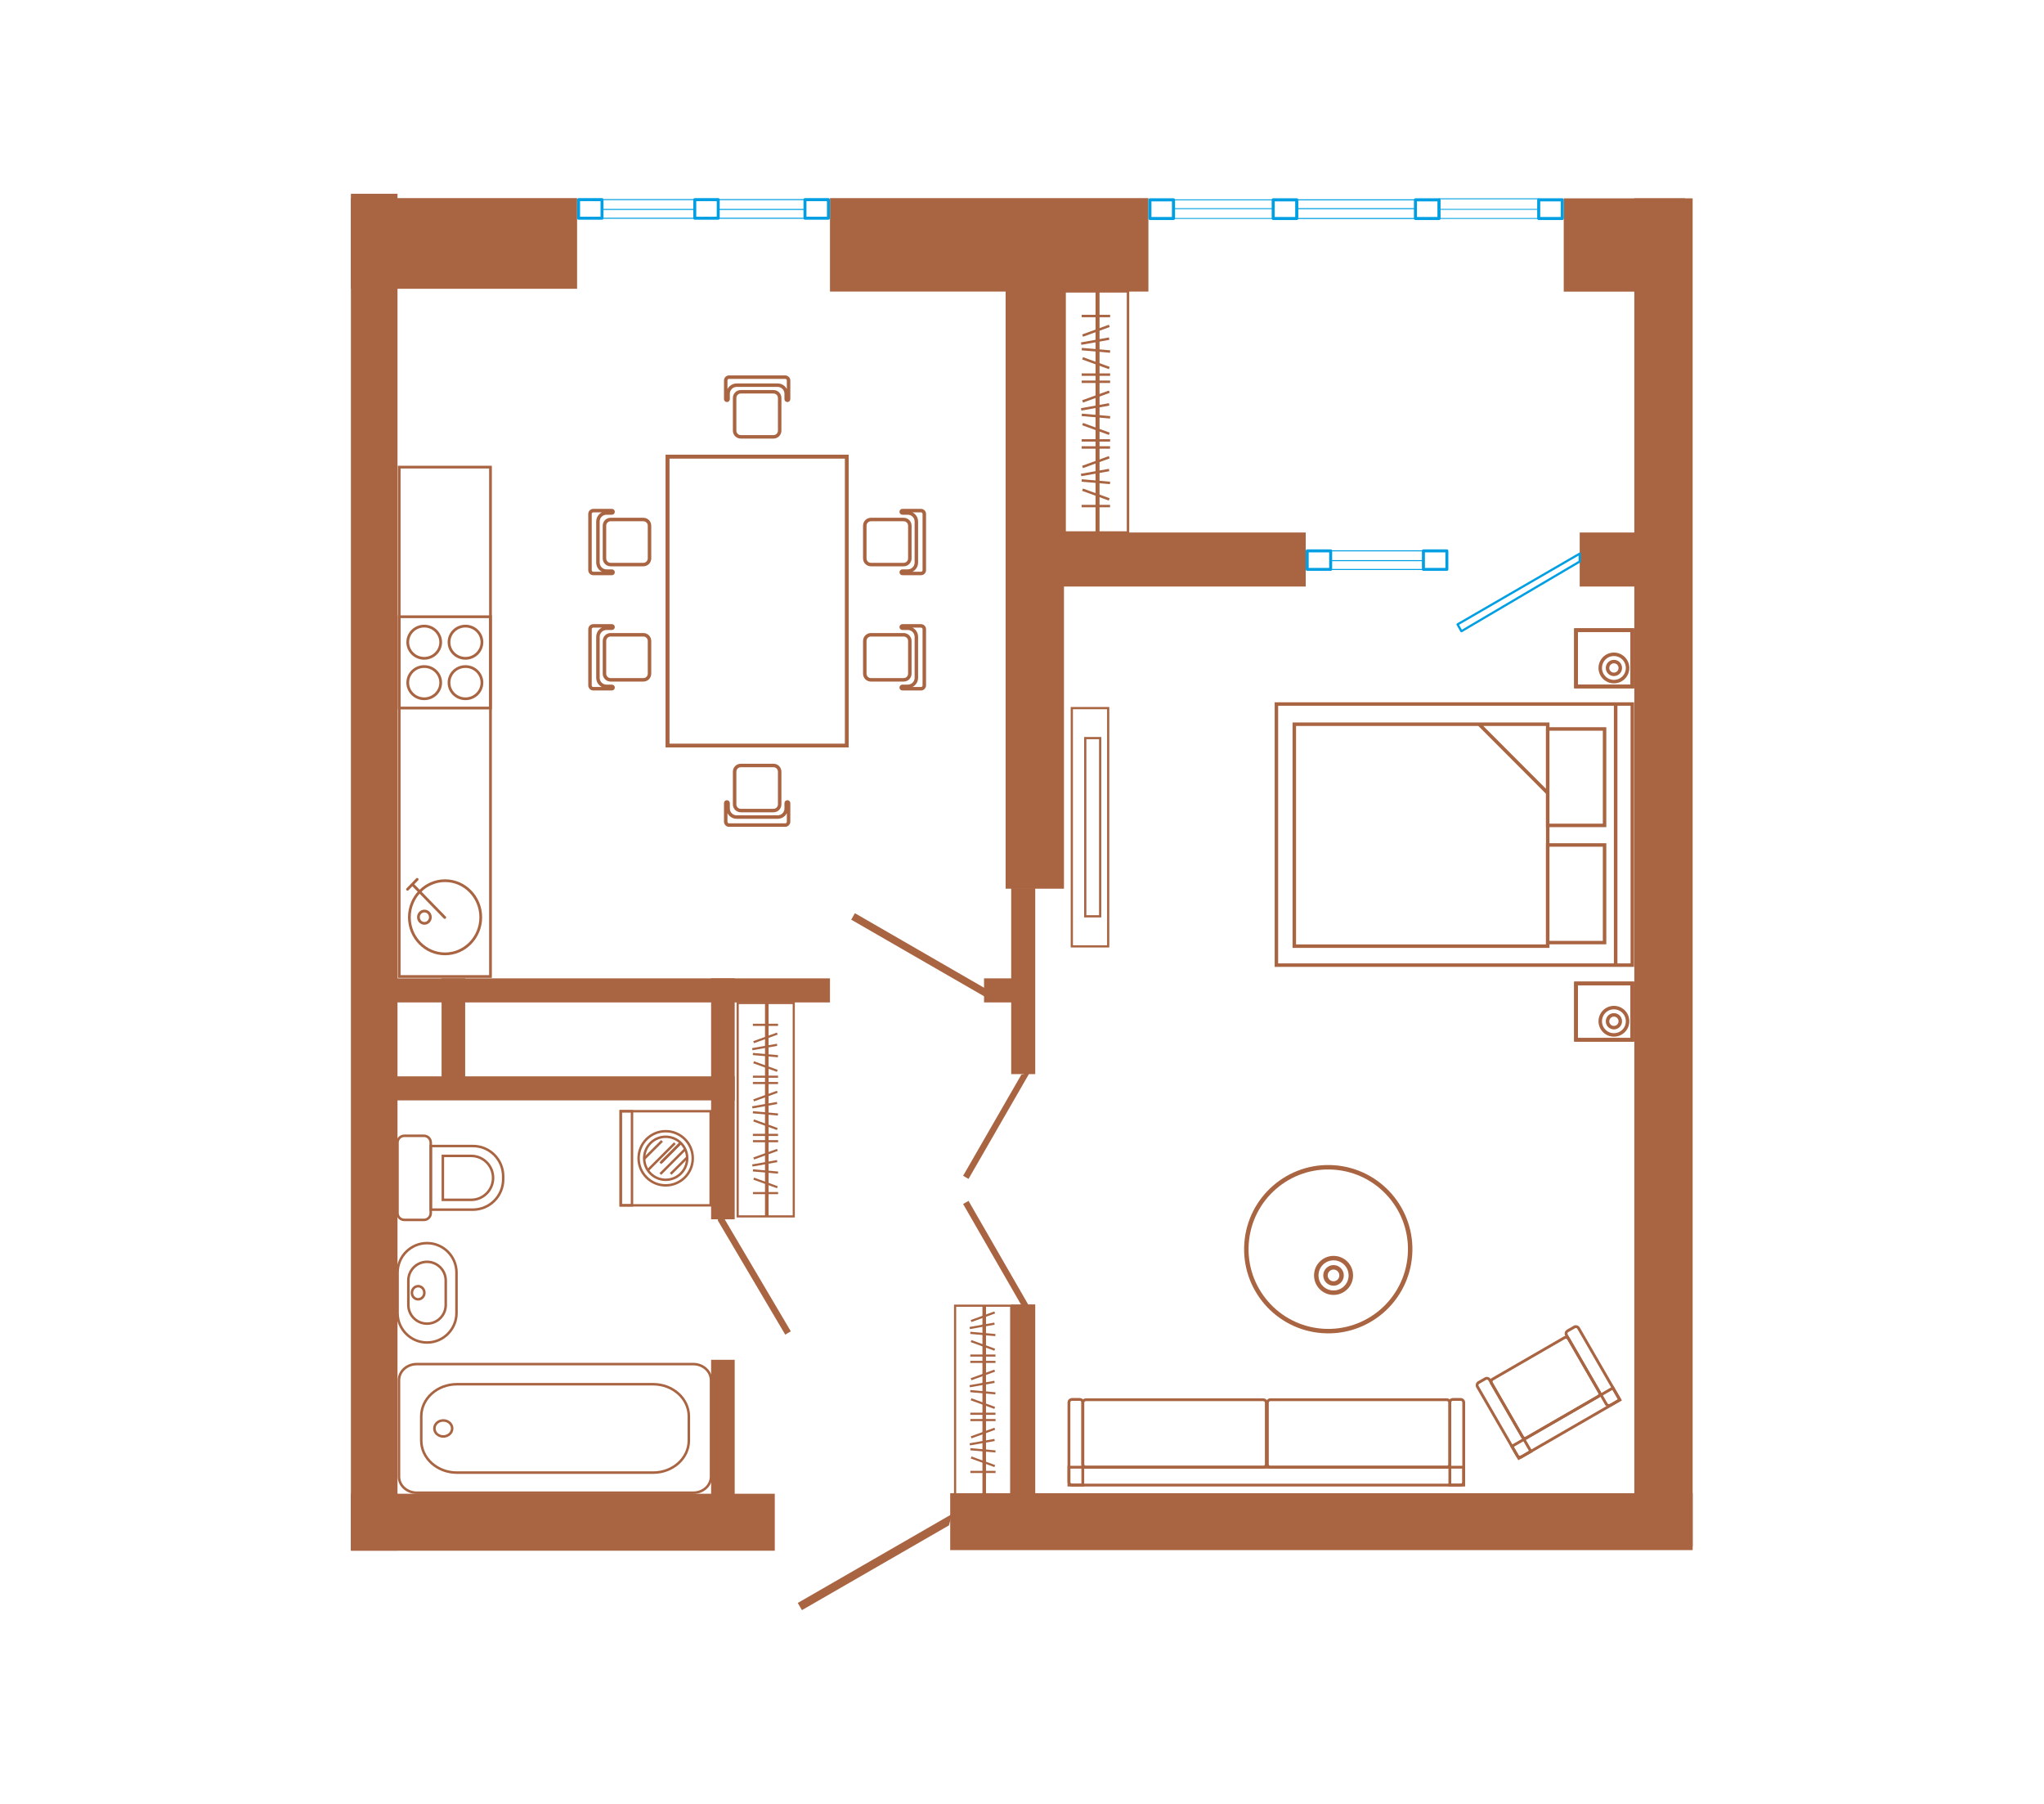 <?xml version="1.0" encoding="UTF-8"?> <svg xmlns="http://www.w3.org/2000/svg" width="1530" height="1350" viewBox="0 0 1530 1350" fill="none"> <rect width="1530" height="1350" fill="white"></rect> <g clip-path="url(#clip0_878_1453)"> <path d="M796.407 665.085L796.407 155.776L752.747 155.776L752.747 665.085L796.407 665.085Z" fill="#A96442"></path> <path d="M1267 1157.45L1267 148.444L1223.34 148.444L1223.34 1157.45L1267 1157.45Z" fill="#A96442"></path> <path d="M859.619 218.211L859.619 148.277L621.268 148.277L621.268 218.211L859.619 218.211Z" fill="#A96442"></path> <path d="M1261.28 218.266L1261.28 148.444L1170.51 148.444L1170.51 218.266L1261.28 218.266Z" fill="#A96442"></path> <path d="M297.541 1160.45L297.542 145L262.658 145L262.658 1160.45L297.541 1160.45Z" fill="#A96442"></path> <path d="M431.964 216.1L431.964 148.277L262.658 148.277L262.658 216.1L431.964 216.1Z" fill="#A96442"></path> <path d="M579.941 1160.51L579.941 1117.9L262.658 1117.9L262.658 1160.51L579.941 1160.51Z" fill="#A96442"></path> <path d="M621.269 750.183L621.269 732.186L291.709 732.186L291.709 750.183L621.269 750.183Z" fill="#A96442"></path> <path d="M977.378 438.954L977.378 398.516L774.577 398.516L774.577 438.954L977.378 438.954Z" fill="#A96442"></path> <path d="M1251.84 438.954L1251.84 398.516L1182.46 398.516L1182.46 438.954L1251.84 438.954Z" fill="#A96442"></path> <path d="M549.946 823.504L549.946 805.507L291.709 805.507L291.709 823.504L549.946 823.504Z" fill="#A96442"></path> <path d="M774.911 803.841L774.911 664.696L756.913 664.696L756.913 803.841L774.911 803.841Z" fill="#A96442"></path> <path d="M774.911 1129.07L774.911 976.203L756.913 976.203L756.913 1129.07L774.911 1129.07Z" fill="#A96442"></path> <path d="M771.245 750.183L771.245 732.186L736.583 732.186L736.583 750.183L771.245 750.183Z" fill="#A96442"></path> <path d="M549.946 912.491L549.946 732.186L532.282 732.186L532.282 912.491L549.946 912.491Z" fill="#A96442"></path> <path d="M348.2 816.117L348.2 732.13L330.536 732.13L330.536 816.117L348.2 816.117Z" fill="#A96442"></path> <path d="M549.946 1135.79L549.946 1017.64L532.282 1017.64L532.282 1135.79L549.946 1135.79Z" fill="#A96442"></path> <path d="M1267 1160.06L1267 1117.46L711.254 1117.46L711.254 1160.06L1267 1160.06Z" fill="#A96442"></path> <path d="M1150.63 163.497L1150.63 149.555C1150.63 148.944 1151.13 148.388 1151.8 148.388L1169.4 148.388C1170.02 148.388 1170.57 148.888 1170.57 149.555L1170.57 163.497C1170.57 164.108 1170.07 164.663 1169.4 164.663L1151.8 164.663C1151.18 164.663 1150.63 164.163 1150.63 163.497ZM1152.91 150.721L1152.91 162.386L1168.24 162.386L1168.24 150.721L1152.91 150.721Z" fill="#009FE3"></path> <path d="M878.06 156.165C878.06 156.165 878.227 155.832 878.394 155.832L953.049 155.832C953.049 155.832 953.382 155.998 953.382 156.165C953.382 156.331 953.215 156.498 953.049 156.498L878.394 156.498C878.394 156.498 878.06 156.331 878.06 156.165ZM878.06 163.497C878.06 163.497 878.227 163.164 878.394 163.164L953.049 163.164C953.049 163.164 953.382 163.33 953.382 163.497C953.382 163.664 953.215 163.83 953.049 163.83L878.394 163.83C878.394 163.83 878.06 163.664 878.06 163.497ZM878.06 149.555C878.06 149.555 878.227 149.221 878.394 149.221L953.049 149.221C953.049 149.221 953.382 149.388 953.382 149.555C953.382 149.721 953.215 149.888 953.049 149.888L878.394 149.888C878.394 149.888 878.06 149.721 878.06 149.555Z" fill="#009FE3"></path> <path d="M859.619 163.497L859.619 149.555C859.619 148.944 860.119 148.388 860.786 148.388L878.394 148.388C879.005 148.388 879.561 148.888 879.561 149.555L879.561 163.497C879.561 164.108 879.061 164.663 878.394 164.663L860.786 164.663C860.175 164.663 859.619 164.163 859.619 163.497ZM861.897 150.721L861.897 162.386L877.228 162.386L877.228 150.721L861.897 150.721Z" fill="#009FE3"></path> <path d="M951.883 163.497L951.883 149.555C951.883 148.944 952.383 148.388 953.049 148.388L970.658 148.388C971.269 148.388 971.824 148.888 971.824 149.555L971.824 163.497C971.824 164.108 971.324 164.663 970.658 164.663L953.049 164.663C952.438 164.663 951.883 164.163 951.883 163.497ZM954.16 150.721L954.16 162.386L969.491 162.386L969.491 150.721L954.16 150.721Z" fill="#009FE3"></path> <path d="M1058.37 163.497L1058.37 149.555C1058.37 148.944 1058.87 148.388 1059.53 148.388L1077.14 148.388C1077.75 148.388 1078.31 148.888 1078.31 149.555L1078.31 163.497C1078.31 164.108 1077.81 164.663 1077.14 164.663L1059.53 164.663C1058.92 164.663 1058.37 164.163 1058.37 163.497ZM1060.64 150.721L1060.64 162.386L1075.97 162.386L1075.97 150.721L1060.64 150.721Z" fill="#009FE3"></path> <path d="M1076.75 156.665C1076.75 156.665 1076.92 156.331 1077.09 156.331L1151.74 156.331C1151.74 156.331 1152.07 156.498 1152.07 156.665C1152.07 156.831 1151.91 156.998 1151.74 156.998L1077.09 156.998C1077.09 156.998 1076.75 156.831 1076.75 156.665ZM1076.75 163.497C1076.75 163.497 1076.92 163.164 1077.09 163.164L1151.74 163.164C1151.74 163.164 1152.07 163.33 1152.07 163.497C1152.07 163.664 1151.91 163.83 1151.74 163.83L1077.09 163.83C1077.09 163.83 1076.75 163.664 1076.75 163.497ZM1076.75 148.777C1076.75 148.777 1076.92 148.444 1077.09 148.444L1151.74 148.444C1151.74 148.444 1152.07 148.61 1152.07 148.777C1152.07 148.944 1151.91 149.11 1151.74 149.11L1077.09 149.11C1077.09 149.11 1076.75 148.944 1076.75 148.777Z" fill="#009FE3"></path> <path d="M970.269 163.497C970.269 163.497 970.435 163.108 970.658 163.108L1059.48 163.108C1059.48 163.108 1059.87 163.275 1059.87 163.497C1059.87 163.719 1059.7 163.886 1059.48 163.886L970.658 163.886C970.658 163.886 970.269 163.719 970.269 163.497ZM970.269 156.165C970.269 156.165 970.435 155.776 970.658 155.776L1059.48 155.776C1059.48 155.776 1059.87 155.942 1059.87 156.165C1059.87 156.387 1059.7 156.553 1059.48 156.553L970.658 156.553C970.658 156.553 970.269 156.387 970.269 156.165ZM970.269 149.555C970.269 149.555 970.435 149.166 970.658 149.166L1059.48 149.166C1059.48 149.166 1059.87 149.332 1059.87 149.555C1059.87 149.777 1059.7 149.943 1059.48 149.943L970.658 149.943C970.658 149.943 970.269 149.777 970.269 149.555Z" fill="#009FE3"></path> <path d="M433.076 148.277L450.628 148.277C451.239 148.277 451.739 148.777 451.739 149.388L451.739 163.331C451.739 163.942 451.239 164.441 450.628 164.441L433.076 164.441C432.465 164.441 431.965 163.942 431.965 163.331L431.965 149.388C431.965 148.777 432.465 148.277 433.076 148.277ZM449.517 150.555L434.187 150.555L434.187 162.164L449.517 162.164L449.517 150.555Z" fill="#009FE3"></path> <path d="M537.67 149L602.549 149C602.549 149 602.937 149.166 602.937 149.388C602.937 149.611 602.771 149.777 602.549 149.777L537.67 149.777C537.67 149.777 537.281 149.611 537.281 149.388C537.281 149.166 537.448 149 537.67 149ZM537.67 156.332L602.549 156.332C602.549 156.332 602.937 156.498 602.937 156.721C602.937 156.943 602.771 157.109 602.549 157.109L537.67 157.109C537.67 157.109 537.281 156.943 537.281 156.721C537.281 156.498 537.448 156.332 537.67 156.332ZM537.67 162.942L602.549 162.942C602.549 162.942 602.937 163.108 602.937 163.331C602.937 163.553 602.771 163.719 602.549 163.719L537.67 163.719C537.67 163.719 537.281 163.553 537.281 163.331C537.281 163.108 537.448 162.942 537.67 162.942Z" fill="#009FE3"></path> <path d="M602.549 148.277L620.101 148.277C620.712 148.277 621.212 148.777 621.212 149.388L621.212 163.331C621.212 163.942 620.712 164.441 620.101 164.441L602.549 164.441C601.938 164.441 601.438 163.942 601.438 163.331L601.438 149.388C601.438 148.777 601.938 148.277 602.549 148.277ZM618.991 150.555L603.66 150.555L603.66 162.164L618.991 162.164L618.991 150.555Z" fill="#009FE3"></path> <path d="M520.062 148.277L537.615 148.277C538.226 148.277 538.726 148.777 538.726 149.388L538.726 163.331C538.726 163.942 538.226 164.441 537.615 164.441L520.062 164.441C519.451 164.441 518.951 163.942 518.951 163.331L518.951 149.388C518.951 148.777 519.451 148.277 520.062 148.277ZM536.504 150.555L521.173 150.555L521.173 162.164L536.504 162.164L536.504 150.555Z" fill="#009FE3"></path> <path d="M450.684 149L520.062 149C520.062 149 520.451 149.166 520.451 149.388C520.451 149.611 520.284 149.777 520.062 149.777L450.684 149.777C450.684 149.777 450.296 149.611 450.296 149.388C450.296 149.166 450.462 149 450.684 149ZM450.684 156.332L520.062 156.332C520.062 156.332 520.451 156.498 520.451 156.721C520.451 156.943 520.284 157.109 520.062 157.109L450.684 157.109C450.684 157.109 450.296 156.943 450.296 156.721C450.296 156.498 450.462 156.332 450.684 156.332ZM450.684 162.942L520.062 162.942C520.062 162.942 520.451 163.108 520.451 163.331C520.451 163.553 520.284 163.719 520.062 163.719L450.684 163.719C450.684 163.719 450.296 163.553 450.296 163.331C450.296 163.108 450.462 162.942 450.684 162.942Z" fill="#009FE3"></path> <path d="M978.49 411.125L996.043 411.125C996.654 411.125 997.154 411.625 997.154 412.236L997.154 426.123C997.154 426.734 996.654 427.234 996.043 427.234L978.49 427.234C977.879 427.234 977.379 426.734 977.379 426.123L977.379 412.236C977.379 411.625 977.879 411.125 978.49 411.125ZM994.932 413.402L979.601 413.402L979.601 425.012L994.932 425.012L994.932 413.402Z" fill="#009FE3"></path> <path d="M1065.48 411.125L1083.03 411.125C1083.64 411.125 1084.14 411.625 1084.14 412.236L1084.14 426.123C1084.14 426.734 1083.64 427.234 1083.03 427.234L1065.48 427.234C1064.86 427.234 1064.36 426.734 1064.36 426.123L1064.36 412.236C1064.36 411.625 1064.86 411.125 1065.48 411.125ZM1081.92 413.402L1066.59 413.402L1066.59 425.012L1081.92 425.012L1081.92 413.402Z" fill="#009FE3"></path> <path d="M996.043 411.847L1065.42 411.847C1065.42 411.847 1065.81 412.014 1065.81 412.236C1065.81 412.458 1065.64 412.625 1065.42 412.625L996.043 412.625C996.043 412.625 995.654 412.458 995.654 412.236C995.654 412.014 995.821 411.847 996.043 411.847ZM996.043 419.179L1065.42 419.179C1065.42 419.179 1065.81 419.346 1065.81 419.568C1065.81 419.79 1065.64 419.957 1065.42 419.957L996.043 419.957C996.043 419.957 995.654 419.79 995.654 419.568C995.654 419.346 995.821 419.179 996.043 419.179ZM996.043 425.789L1065.42 425.789C1065.42 425.789 1065.81 425.956 1065.81 426.178C1065.81 426.4 1065.64 426.567 1065.42 426.567L996.043 426.567C996.043 426.567 995.654 426.4 995.654 426.178C995.654 425.956 995.821 425.789 996.043 425.789Z" fill="#009FE3"></path> <path fill-rule="evenodd" clip-rule="evenodd" d="M639.932 683.415L737.916 739.962L739.972 747.516L637.155 688.248L639.932 683.415Z" fill="#A96442"></path> <path fill-rule="evenodd" clip-rule="evenodd" d="M587.773 998.81L537.281 913.323L539.003 906.658L591.939 996.31L587.773 998.81Z" fill="#A96442"></path> <path fill-rule="evenodd" clip-rule="evenodd" d="M600.271 1205L710.309 1141.57L712.587 1133.07L597.161 1199.61L600.271 1205Z" fill="#A96442"></path> <path fill-rule="evenodd" clip-rule="evenodd" d="M720.919 901.048L764.523 976.758L770.911 978.48L724.974 898.715L720.919 901.048Z" fill="#A96442"></path> <path fill-rule="evenodd" clip-rule="evenodd" d="M720.919 879.94L764.523 804.23L770.911 802.508L724.974 882.273L720.919 879.94Z" fill="#A96442"></path> <path d="M367.141 730.797L367.141 349.579L298.819 349.579L298.818 730.797L367.141 730.797Z" stroke="#A96442" stroke-width="2.055" stroke-miterlimit="10"></path> <path fill-rule="evenodd" clip-rule="evenodd" d="M317.538 498.833C324.37 498.833 329.869 504.222 329.869 510.887C329.869 517.553 324.37 522.941 317.538 522.941C310.706 522.941 305.206 517.553 305.206 510.887C305.206 504.222 310.706 498.833 317.538 498.833Z" stroke="#A96442" stroke-width="2.055" stroke-miterlimit="22.93"></path> <path fill-rule="evenodd" clip-rule="evenodd" d="M348.422 498.833C355.254 498.833 360.753 504.222 360.753 510.887C360.753 517.553 355.254 522.941 348.422 522.941C341.59 522.941 336.091 517.553 336.091 510.887C336.091 504.222 341.59 498.833 348.422 498.833Z" stroke="#A96442" stroke-width="2.055" stroke-miterlimit="22.93"></path> <path fill-rule="evenodd" clip-rule="evenodd" d="M317.538 468.561C324.37 468.561 329.869 474.004 329.869 480.614C329.869 487.224 324.37 492.668 317.538 492.668C310.706 492.668 305.206 487.28 305.206 480.614C305.206 473.949 310.706 468.561 317.538 468.561Z" stroke="#A96442" stroke-width="2.055" stroke-miterlimit="22.93"></path> <path fill-rule="evenodd" clip-rule="evenodd" d="M348.422 468.561C355.254 468.561 360.753 474.004 360.753 480.614C360.753 487.224 355.254 492.668 348.422 492.668C341.59 492.668 336.091 487.28 336.091 480.614C336.091 473.949 341.59 468.561 348.422 468.561Z" stroke="#A96442" stroke-width="2.055" stroke-miterlimit="22.93"></path> <path fill-rule="evenodd" clip-rule="evenodd" d="M317.704 691.026C315.26 691.026 313.205 688.97 313.205 686.415C313.205 683.86 315.205 681.805 317.704 681.805C320.204 681.805 322.148 683.86 322.148 686.415C322.148 688.97 320.148 691.026 317.704 691.026ZM333.146 713.855C318.371 713.855 306.428 701.579 306.428 686.471C306.428 671.362 318.426 659.086 333.146 659.086C347.866 659.086 359.864 671.362 359.864 686.471C359.864 701.579 347.866 713.855 333.146 713.855Z" stroke="#A96442" stroke-width="2.055" stroke-miterlimit="22.93"></path> <path d="M308.705 661.808L332.924 686.637M305.039 665.529L308.65 661.808L312.26 658.086" stroke="#A96442" stroke-width="2.055" stroke-miterlimit="22.93" stroke-linecap="round"></path> <path d="M367.141 529.884L367.141 461.562L298.818 461.562L298.818 529.884L367.141 529.884Z" stroke="#A96442" stroke-width="2.055" stroke-miterlimit="10"></path> <path d="M633.933 558.046L633.933 341.691L499.621 341.691L499.621 558.046L633.933 558.046Z" stroke="#A96442" stroke-width="2.611" stroke-miterlimit="22.93"></path> <path d="M633.933 558.046L633.933 341.691L499.621 341.691L499.621 558.046L633.933 558.046Z" stroke="#A96442" stroke-width="2.611" stroke-miterlimit="10"></path> <path d="M633.933 558.046L633.933 341.691L499.621 341.691L499.621 558.046L633.933 558.046Z" stroke="#A96442" stroke-width="2.611" stroke-miterlimit="22.93"></path> <path fill-rule="evenodd" clip-rule="evenodd" d="M681.037 504.165L681.037 479.669C681.037 477.114 678.981 475.059 676.426 475.059L651.93 475.059C649.375 475.059 647.32 477.114 647.32 479.669L647.32 504.165C647.32 506.721 649.375 508.776 651.93 508.776L676.426 508.776C678.981 508.776 681.037 506.721 681.037 504.165Z" stroke="#A96442" stroke-width="2.611" stroke-linecap="round" stroke-linejoin="round"></path> <path fill-rule="evenodd" clip-rule="evenodd" d="M675.482 515.442L689.369 515.442C690.757 515.442 691.868 514.331 691.868 512.942L691.868 470.893C691.868 469.505 690.757 468.394 689.369 468.394L675.482 468.394C674.982 468.394 674.593 468.783 674.593 469.283C674.593 469.782 674.982 470.171 675.482 470.171L679.537 470.171C683.036 470.171 685.925 473.004 685.925 476.559L685.925 507.277C685.925 510.832 683.036 513.664 679.537 513.664L675.482 513.664C674.982 513.664 674.593 514.053 674.593 514.553C674.593 515.053 674.982 515.442 675.482 515.442Z" stroke="#A96442" stroke-width="2.611" stroke-linecap="round" stroke-linejoin="round"></path> <path fill-rule="evenodd" clip-rule="evenodd" d="M681.037 417.901L681.037 393.405C681.037 390.85 678.981 388.795 676.426 388.795L651.93 388.795C649.375 388.795 647.32 390.85 647.32 393.405L647.32 417.901C647.32 420.457 649.375 422.512 651.93 422.512L676.426 422.512C678.981 422.512 681.037 420.457 681.037 417.901Z" stroke="#A96442" stroke-width="2.611" stroke-linecap="round" stroke-linejoin="round"></path> <path fill-rule="evenodd" clip-rule="evenodd" d="M675.482 429.177L689.369 429.177C690.757 429.177 691.868 428.066 691.868 426.678L691.868 384.629C691.868 383.24 690.757 382.129 689.369 382.129L675.482 382.129C674.982 382.129 674.593 382.518 674.593 383.018C674.593 383.518 674.982 383.907 675.482 383.907L679.537 383.907C683.036 383.907 685.925 386.74 685.925 390.295L685.925 421.012C685.925 424.567 683.036 427.4 679.537 427.4L675.482 427.4C674.982 427.4 674.593 427.789 674.593 428.289C674.593 428.788 674.982 429.177 675.482 429.177Z" stroke="#A96442" stroke-width="2.611" stroke-linecap="round" stroke-linejoin="round"></path> <path fill-rule="evenodd" clip-rule="evenodd" d="M452.461 504.166L452.461 479.669C452.461 477.114 454.517 475.059 457.072 475.059L481.568 475.059C484.123 475.059 486.178 477.114 486.178 479.669L486.178 504.166C486.178 506.721 484.123 508.776 481.568 508.776L457.072 508.776C454.517 508.776 452.461 506.721 452.461 504.166Z" stroke="#A96442" stroke-width="2.611" stroke-linecap="round" stroke-linejoin="round"></path> <path fill-rule="evenodd" clip-rule="evenodd" d="M458.016 515.442L444.129 515.442C442.741 515.442 441.63 514.331 441.63 512.942L441.63 470.893C441.63 469.505 442.741 468.394 444.129 468.394L458.016 468.394C458.516 468.394 458.905 468.783 458.905 469.283C458.905 469.782 458.516 470.171 458.016 470.171L453.961 470.171C450.462 470.171 447.573 473.004 447.573 476.559L447.573 507.277C447.573 510.832 450.462 513.664 453.961 513.664L458.016 513.664C458.516 513.664 458.905 514.053 458.905 514.553C458.905 515.053 458.516 515.442 458.016 515.442Z" stroke="#A96442" stroke-width="2.611" stroke-linecap="round" stroke-linejoin="round"></path> <path fill-rule="evenodd" clip-rule="evenodd" d="M452.461 417.901L452.461 393.405C452.461 390.85 454.517 388.795 457.072 388.795L481.568 388.795C484.123 388.795 486.178 390.85 486.178 393.405L486.178 417.901C486.178 420.457 484.123 422.512 481.568 422.512L457.072 422.512C454.517 422.512 452.461 420.457 452.461 417.901Z" stroke="#A96442" stroke-width="2.611" stroke-linecap="round" stroke-linejoin="round"></path> <path fill-rule="evenodd" clip-rule="evenodd" d="M458.017 429.177L444.13 429.177C442.741 429.177 441.63 428.066 441.63 426.678L441.63 384.629C441.63 383.24 442.741 382.129 444.13 382.129L458.017 382.129C458.516 382.129 458.905 382.518 458.905 383.018C458.905 383.518 458.516 383.907 458.017 383.907L453.962 383.907C450.462 383.907 447.574 386.74 447.574 390.295L447.574 421.012C447.574 424.567 450.462 427.4 453.962 427.4L458.017 427.4C458.516 427.4 458.905 427.789 458.905 428.289C458.905 428.788 458.516 429.177 458.017 429.177Z" stroke="#A96442" stroke-width="2.611" stroke-linecap="round" stroke-linejoin="round"></path> <path fill-rule="evenodd" clip-rule="evenodd" d="M554.501 606.594L578.997 606.594C581.552 606.594 583.607 604.539 583.607 601.984L583.607 577.488C583.607 574.932 581.552 572.877 578.997 572.877L554.501 572.877C551.946 572.877 549.89 574.932 549.89 577.488L549.89 601.984C549.89 604.539 551.946 606.594 554.501 606.594Z" stroke="#A96442" stroke-width="2.611" stroke-linecap="round" stroke-linejoin="round"></path> <path fill-rule="evenodd" clip-rule="evenodd" d="M543.225 601.04L543.225 614.982C543.225 616.371 544.336 617.481 545.724 617.481L587.773 617.481C589.162 617.481 590.273 616.371 590.273 614.982L590.273 601.04C590.273 600.54 589.884 600.151 589.384 600.151C588.884 600.151 588.495 600.54 588.495 601.04L588.495 605.095C588.495 608.594 585.663 611.482 582.108 611.482L551.39 611.482C547.891 611.482 545.002 608.594 545.002 605.095L545.002 601.04C545.002 600.54 544.613 600.151 544.114 600.151C543.614 600.151 543.225 600.54 543.225 601.04Z" stroke="#A96442" stroke-width="2.611" stroke-linecap="round" stroke-linejoin="round"></path> <path fill-rule="evenodd" clip-rule="evenodd" d="M554.501 293.199L578.997 293.199C581.552 293.199 583.607 295.254 583.607 297.809L583.607 322.306C583.607 324.861 581.552 326.916 578.997 326.916L554.501 326.916C551.946 326.916 549.89 324.861 549.89 322.306L549.89 297.809C549.89 295.254 551.946 293.199 554.501 293.199Z" stroke="#A96442" stroke-width="2.611" stroke-linecap="round" stroke-linejoin="round"></path> <path fill-rule="evenodd" clip-rule="evenodd" d="M543.225 298.698L543.225 284.756C543.225 283.367 544.336 282.256 545.724 282.256L587.773 282.256C589.162 282.256 590.273 283.367 590.273 284.756L590.273 298.698C590.273 299.198 589.884 299.587 589.384 299.587C588.884 299.587 588.495 299.198 588.495 298.698L588.495 294.643C588.495 291.144 585.663 288.255 582.108 288.255L551.39 288.255C547.891 288.255 545.002 291.144 545.002 294.643L545.002 298.698C545.002 299.198 544.613 299.587 544.114 299.587C543.614 299.587 543.225 299.198 543.225 298.698Z" stroke="#A96442" stroke-width="2.611" stroke-linecap="round" stroke-linejoin="round"></path> <path fill-rule="evenodd" clip-rule="evenodd" d="M573.442 750.627L573.442 910.324L552.168 910.324L552.168 750.627L573.442 750.627ZM574.498 910.324L574.498 750.627L594.161 750.627L594.161 910.324L574.498 910.324Z" stroke="#A96442" stroke-width="1.611" stroke-miterlimit="22.93"></path> <path d="M563.111 785.177L581.663 781.9M563.111 828.726L581.663 825.449M563.555 788.788L582.33 790.454M563.555 832.392L582.33 834.058M564.11 779.956L581.83 773.512M564.11 823.504L581.83 817.061M564.11 794.953L581.83 801.397M564.11 838.502L581.83 844.946M563.555 766.958L582.385 766.958M563.555 810.506L582.385 810.506M563.555 805.785L582.385 805.785M563.555 849.334L582.385 849.334M563.166 872.219L581.719 868.942M563.611 875.885L582.385 877.551M564.166 866.998L581.885 860.554M564.166 882.051L581.885 888.494M563.611 854.055L582.441 854.055M563.611 892.882L582.441 892.882" stroke="#A96442" stroke-width="1.611" stroke-miterlimit="22.93"></path> <path fill-rule="evenodd" clip-rule="evenodd" d="M820.959 218.044L820.959 398.516L796.908 398.516L796.908 218.044L820.959 218.044ZM822.126 398.516L822.126 218.044L844.345 218.044L844.345 398.516L822.126 398.516Z" stroke="#A96442" stroke-width="1.833" stroke-miterlimit="22.93"></path> <path d="M809.295 257.149L830.236 253.427M809.295 306.363L830.236 302.642M809.739 261.259L830.958 263.093M809.739 310.474L830.958 312.307M810.35 251.15L830.347 243.873M810.35 300.42L830.347 293.143M810.35 268.147L830.347 275.424M810.35 317.362L830.347 324.638M809.684 236.486L830.958 236.486M809.684 285.7L830.958 285.7M809.684 280.368L830.958 280.368M809.684 329.582L830.958 329.582M809.239 355.467L830.18 351.745M809.684 359.577L830.902 361.41M810.295 349.468L830.291 342.191M810.295 366.465L830.291 373.742M809.628 334.859L830.902 334.859M809.628 378.741L830.902 378.741" stroke="#A96442" stroke-width="1.833" stroke-miterlimit="22.93"></path> <path fill-rule="evenodd" clip-rule="evenodd" d="M736.195 977.147L736.195 1118.96L714.921 1118.96L714.921 977.147L736.195 977.147ZM737.25 1118.96L737.25 977.147L756.914 977.147L756.914 1118.96L737.25 1118.96Z" stroke="#A96442" stroke-width="1.611" stroke-miterlimit="22.93"></path> <path d="M725.863 993.867L744.415 990.589M725.863 1037.42L744.415 1034.14M726.307 997.477L745.082 999.144M726.307 1041.08L745.082 1042.75M726.862 988.645L744.582 982.202M726.862 1032.19L744.582 1025.75M726.862 1003.64L744.582 1010.09M726.862 1047.19L744.582 1053.64M726.307 1019.2L745.137 1019.2M726.307 1014.47L745.137 1014.47M726.307 1058.02L745.137 1058.02M725.918 1080.91L744.471 1077.63M726.362 1084.57L745.137 1086.24M726.918 1075.69L744.637 1069.24M726.918 1090.74L744.637 1097.18M726.362 1062.74L745.193 1062.74M726.362 1101.57L745.193 1101.57" stroke="#A96442" stroke-width="1.611" stroke-miterlimit="22.93"></path> <path fill-rule="evenodd" clip-rule="evenodd" d="M311.983 1020.86C304.596 1020.86 298.652 1026.25 298.652 1032.92L298.652 1105.07C298.652 1111.74 304.651 1117.12 311.983 1117.12L518.895 1117.12C526.283 1117.12 532.227 1111.74 532.227 1105.07L532.227 1032.92C532.227 1026.25 526.283 1020.86 518.895 1020.86L311.983 1020.86Z" stroke="#A96442" stroke-width="1.889" stroke-miterlimit="22.93"></path> <path fill-rule="evenodd" clip-rule="evenodd" d="M342.034 1035.92C327.259 1035.92 315.316 1046.69 315.316 1059.97L315.316 1078.02C315.316 1091.3 327.259 1102.07 342.034 1102.07L488.9 1102.07C503.676 1102.07 515.618 1091.3 515.618 1078.02L515.618 1059.97C515.618 1046.69 503.676 1035.92 488.9 1035.92L342.034 1035.92Z" stroke="#A96442" stroke-width="1.889" stroke-miterlimit="22.93"></path> <path fill-rule="evenodd" clip-rule="evenodd" d="M331.814 1075.02C335.48 1075.02 338.479 1072.35 338.479 1069.02C338.479 1065.69 335.48 1063.02 331.814 1063.02C328.148 1063.02 325.148 1065.69 325.148 1069.02C325.148 1072.35 328.148 1075.02 331.814 1075.02Z" stroke="#A96442" stroke-width="1.889" stroke-miterlimit="22.93"></path> <path fill-rule="evenodd" clip-rule="evenodd" d="M322.427 855.11L322.427 907.824C322.427 910.657 320.149 912.934 317.316 912.934L302.652 912.934C299.819 912.934 297.542 910.657 297.542 907.824L297.542 855.11C297.542 852.277 299.819 850 302.652 850L317.316 850C320.149 850 322.427 852.277 322.427 855.11Z" stroke="#A96442" stroke-width="1.889" stroke-miterlimit="22.93"></path> <path fill-rule="evenodd" clip-rule="evenodd" d="M376.641 880.328L376.641 882.605C376.641 895.159 366.476 905.269 353.978 905.269L322.482 905.269L322.482 857.665L353.978 857.665C366.531 857.609 376.641 867.775 376.641 880.328Z" stroke="#A96442" stroke-width="1.889" stroke-miterlimit="22.93"></path> <path fill-rule="evenodd" clip-rule="evenodd" d="M352.645 897.937L331.482 897.937L331.482 865.053L352.645 865.053C361.755 865.053 369.087 872.385 369.087 881.495C369.087 890.604 361.755 897.937 352.645 897.937Z" stroke="#A96442" stroke-width="1.889" stroke-miterlimit="22.93"></path> <path fill-rule="evenodd" clip-rule="evenodd" d="M317.649 967.482C317.649 970.204 315.538 972.37 312.983 972.37C310.428 972.37 308.317 970.204 308.317 967.482C308.317 964.76 310.428 962.538 312.983 962.538C315.538 962.538 317.649 964.705 317.649 967.482ZM319.649 944.319C327.37 944.319 333.646 950.596 333.646 958.317L333.646 976.592C333.646 984.313 327.37 990.589 319.649 990.589C311.928 990.589 305.651 984.313 305.651 976.592L305.651 958.317C305.651 950.596 311.928 944.319 319.649 944.319ZM319.649 930.321C331.813 930.321 341.701 940.208 341.701 952.373L341.701 982.646C341.701 994.811 331.813 1004.7 319.649 1004.7C307.484 1004.7 297.596 994.811 297.596 982.646L297.596 952.373C297.596 940.208 307.484 930.321 319.649 930.321Z" stroke="#A96442" stroke-width="1.889" stroke-miterlimit="22.93"></path> <path d="M531.949 902.048L531.949 831.614L464.627 831.614L464.626 902.048L531.949 902.048Z" stroke="#A96442" stroke-width="1.833" stroke-miterlimit="22.93"></path> <path d="M473.069 902.048L473.069 831.614L464.626 831.614L464.626 902.048L473.069 902.048Z" stroke="#A96442" stroke-width="1.833" stroke-miterlimit="22.93"></path> <path d="M478.013 866.831C478.013 878.028 487.091 887.106 498.288 887.106C509.485 887.106 518.562 878.028 518.562 866.831C518.562 855.634 509.485 846.556 498.288 846.556C487.091 846.556 478.013 855.634 478.013 866.831Z" stroke="#A96442" stroke-width="1.833" stroke-miterlimit="22.93"></path> <path fill-rule="evenodd" clip-rule="evenodd" d="M482.179 866.831C482.179 875.718 489.4 882.94 498.287 882.94C507.175 882.94 514.396 875.718 514.396 866.831C514.396 857.943 507.175 850.722 498.287 850.722C489.4 850.722 482.179 857.943 482.179 866.831Z" stroke="#A96442" stroke-width="1.833" stroke-miterlimit="22.93"></path> <path d="M509.564 855.277L494.289 870.552" stroke="#A96442" stroke-width="1.833" stroke-miterlimit="22.93"></path> <path d="M495.566 853.833L482.346 867.053" stroke="#A96442" stroke-width="1.833" stroke-miterlimit="22.93"></path> <path d="M484.901 875.774L505.176 855.499" stroke="#A96442" stroke-width="1.833" stroke-miterlimit="22.93"></path> <path d="M509.564 855.277L494.955 869.886" stroke="#A96442" stroke-width="1.833" stroke-miterlimit="22.93"></path> <path d="M512.896 859.998L494.288 878.607" stroke="#A96442" stroke-width="1.833" stroke-miterlimit="22.93"></path> <path d="M514.396 866.164L502.009 878.551" stroke="#A96442" stroke-width="1.833" stroke-miterlimit="22.93"></path> <path d="M1221.84 513.776L1221.84 471.615L1179.68 471.615L1179.68 513.776L1221.84 513.776Z" fill="white" stroke="#A96442" stroke-width="2.611" stroke-miterlimit="22.93"></path> <path d="M1221.84 513.776L1221.84 471.615L1179.68 471.615L1179.68 513.776L1221.84 513.776Z" stroke="#A96442" stroke-width="2.611" stroke-miterlimit="10"></path> <path fill-rule="evenodd" clip-rule="evenodd" d="M1179.74 513.72L1221.9 513.72L1221.9 471.56L1179.74 471.56L1179.74 513.72ZM1203.29 499.889C1203.29 497.278 1205.4 495.112 1208.06 495.112C1210.73 495.112 1212.84 497.223 1212.84 499.889C1212.84 502.555 1210.73 504.666 1208.06 504.666C1205.4 504.666 1203.29 502.555 1203.29 499.889ZM1197.84 499.889C1197.84 505.499 1202.4 510.11 1208.06 510.11C1213.73 510.11 1218.29 505.555 1218.29 499.889C1218.29 494.223 1213.73 489.668 1208.06 489.668C1202.4 489.668 1197.84 494.223 1197.84 499.889Z" stroke="#A96442" stroke-width="2.611" stroke-miterlimit="22.93"></path> <path d="M1221.84 778.179L1221.84 736.019L1179.68 736.019L1179.68 778.179L1221.84 778.179Z" fill="white" stroke="#A96442" stroke-width="2.611" stroke-miterlimit="22.93"></path> <path d="M1221.84 778.179L1221.84 736.019L1179.68 736.019L1179.68 778.179L1221.84 778.179Z" stroke="#A96442" stroke-width="2.611" stroke-miterlimit="10"></path> <path fill-rule="evenodd" clip-rule="evenodd" d="M1179.74 778.123L1221.9 778.123L1221.9 735.963L1179.74 735.963L1179.74 778.123ZM1203.29 764.292C1203.29 761.681 1205.4 759.515 1208.06 759.515C1210.73 759.515 1212.84 761.626 1212.84 764.292C1212.84 766.958 1210.73 769.069 1208.06 769.069C1205.4 769.069 1203.29 766.958 1203.29 764.292ZM1197.84 764.292C1197.84 769.902 1202.4 774.512 1208.06 774.512C1213.73 774.512 1218.29 769.958 1218.29 764.292C1218.29 758.626 1213.73 754.071 1208.06 754.071C1202.4 754.071 1197.84 758.626 1197.84 764.292Z" stroke="#A96442" stroke-width="2.611" stroke-miterlimit="22.93"></path> <path fill-rule="evenodd" clip-rule="evenodd" d="M1158.52 593.485L1107.14 541.993L1158.52 541.993L1158.52 593.485ZM1158.52 708.078L1158.52 541.993L968.825 541.993L968.825 708.078L1158.52 708.078ZM1209.34 526.884L955.438 526.884L955.438 722.298L1209.4 722.298L1209.4 526.884L1209.34 526.884ZM1209.34 722.298L1209.34 526.884L1221.84 526.884L1221.84 722.298L1209.34 722.298ZM1201.07 617.703L1201.07 545.548L1158.46 545.548L1158.46 617.703L1201.07 617.703ZM1201.07 705.412L1158.46 705.412L1158.46 632.368L1201.07 632.368L1201.07 705.412Z" fill="white"></path> <path d="M1158.52 541.993L1107.14 541.993L1158.52 593.485L1158.52 541.993ZM1158.52 541.993L1158.52 708.078L968.825 708.078L968.825 541.993L1158.52 541.993ZM1209.34 526.884L955.438 526.884L955.438 722.298L1209.4 722.298L1209.4 526.884L1209.34 526.884ZM1209.34 526.884L1209.34 722.298L1221.84 722.298L1221.84 526.884L1209.34 526.884ZM1201.07 617.703L1201.07 545.548L1158.46 545.548L1158.46 617.703L1201.07 617.703ZM1201.07 705.412L1158.46 705.412L1158.46 632.368L1201.07 632.368L1201.07 705.412Z" stroke="#A96442" stroke-width="2.611" stroke-miterlimit="22.93"></path> <path d="M829.513 708.245L829.513 529.939L802.295 529.939L802.295 708.245L829.513 708.245Z" stroke="#A96442" stroke-width="1.666" stroke-miterlimit="22.93" stroke-linecap="round"></path> <path d="M823.514 685.748L823.514 552.38L812.349 552.38L812.349 685.748L823.514 685.748Z" stroke="#A96442" stroke-width="1.666" stroke-miterlimit="22.93"></path> <path d="M1095.64 1111.4L1095.64 1098.02L800.129 1098.02L800.129 1111.4L1095.64 1111.4Z" stroke="#A96442" stroke-width="2.111" stroke-miterlimit="22.93"></path> <path fill-rule="evenodd" clip-rule="evenodd" d="M810.516 1111.4L802.35 1111.4C801.128 1111.4 800.128 1110.4 800.128 1109.18L800.128 1049.52C800.128 1048.3 801.128 1047.3 802.35 1047.3L808.294 1047.3C809.516 1047.3 810.516 1048.3 810.516 1049.52L810.516 1111.4Z" stroke="#A96442" stroke-width="2.111" stroke-miterlimit="22.93"></path> <path fill-rule="evenodd" clip-rule="evenodd" d="M1093.42 1111.4L1085.25 1111.4L1085.25 1049.52C1085.25 1048.3 1086.25 1047.3 1087.47 1047.3L1093.42 1047.3C1094.64 1047.3 1095.64 1048.3 1095.64 1049.52L1095.64 1109.18C1095.64 1110.4 1094.64 1111.4 1093.42 1111.4Z" stroke="#A96442" stroke-width="2.111" stroke-miterlimit="22.93"></path> <path fill-rule="evenodd" clip-rule="evenodd" d="M1082.97 1098.02L950.938 1098.02C949.661 1098.02 948.661 1097.02 948.661 1095.79L948.661 1049.75C948.661 1048.52 949.661 1047.52 950.938 1047.52L1082.97 1047.52C1084.25 1047.52 1085.25 1048.52 1085.25 1049.75L1085.25 1095.79C1085.25 1097.02 1084.25 1098.02 1082.97 1098.02Z" stroke="#A96442" stroke-width="2.111" stroke-miterlimit="22.93"></path> <path fill-rule="evenodd" clip-rule="evenodd" d="M945.55 1098.02L812.849 1098.02C811.571 1098.02 810.516 1097.02 810.516 1095.79L810.516 1049.75C810.516 1048.52 811.571 1047.52 812.849 1047.52L945.55 1047.52C946.827 1047.52 947.883 1048.52 947.883 1049.75L947.883 1095.79C947.883 1097.02 946.827 1098.02 945.55 1098.02Z" stroke="#A96442" stroke-width="2.111" stroke-miterlimit="22.93"></path> <path d="M1212.51 1047.71L1207.32 1038.72L1131.7 1082.38L1136.89 1091.37L1212.51 1047.71Z" stroke="#A96442" stroke-width="2.111" stroke-miterlimit="22.93"></path> <path fill-rule="evenodd" clip-rule="evenodd" d="M1138.85 1090.3L1145.91 1086.19L1114.97 1032.58C1114.36 1031.53 1112.97 1031.14 1111.91 1031.75L1106.75 1034.69C1105.69 1035.3 1105.3 1036.69 1105.91 1037.75L1135.74 1089.41C1136.35 1090.46 1137.74 1090.85 1138.8 1090.24L1138.85 1090.3Z" stroke="#A96442" stroke-width="2.111" stroke-miterlimit="22.93"></path> <path fill-rule="evenodd" clip-rule="evenodd" d="M1205.45 1051.63L1212.51 1047.52L1181.57 993.922C1180.96 992.866 1179.57 992.477 1178.51 993.088L1173.35 996.033C1172.29 996.644 1171.9 998.032 1172.52 999.088L1202.34 1050.75C1202.95 1051.8 1204.34 1052.19 1205.4 1051.58L1205.45 1051.63Z" stroke="#A96442" stroke-width="2.111" stroke-miterlimit="22.93"></path> <path fill-rule="evenodd" clip-rule="evenodd" d="M1142.63 1076.08L1196.4 1045.03C1197.46 1044.41 1197.84 1043.03 1197.23 1041.97L1174.07 1001.92C1173.46 1000.87 1172.07 1000.48 1171.01 1001.09L1117.25 1032.14C1116.19 1032.75 1115.8 1034.14 1116.41 1035.19L1139.58 1075.3C1140.19 1076.35 1141.58 1076.74 1142.63 1076.13L1142.63 1076.08Z" stroke="#A96442" stroke-width="2.111" stroke-miterlimit="22.93"></path> <path d="M989.893 996.035C1023.68 998.438 1053.01 973.001 1055.41 939.218C1057.82 905.435 1032.38 876.1 998.598 873.696C964.815 871.293 935.48 896.73 933.076 930.513C930.672 964.296 956.11 993.631 989.893 996.035Z" stroke="#A96442" stroke-width="3.333" stroke-miterlimit="22.93"></path> <path fill-rule="evenodd" clip-rule="evenodd" d="M992.154 954.484C992.154 957.816 994.876 960.538 998.209 960.538C1001.54 960.538 1004.21 957.816 1004.21 954.484C1004.21 951.151 1001.49 948.429 998.209 948.429C994.932 948.429 992.154 951.151 992.154 954.484ZM985.267 954.484C985.267 947.374 991.043 941.541 998.209 941.541C1005.37 941.541 1011.15 947.318 1011.15 954.484C1011.15 961.649 1005.37 967.426 998.209 967.426C991.043 967.426 985.267 961.649 985.267 954.484Z" stroke="#A96442" stroke-width="3.333" stroke-miterlimit="22.93"></path> <path fill-rule="evenodd" clip-rule="evenodd" d="M1182.46 420.234L1093.92 472.393L1091.03 467.283L1182.46 414.346L1182.46 420.234Z" stroke="#009FE3" stroke-width="1.666" stroke-linecap="round" stroke-linejoin="round"></path> </g> <defs> <clipPath id="clip0_878_1453"> <rect width="1060" height="1004.34" fill="white" transform="translate(1267 145) rotate(90)"></rect> </clipPath> </defs> </svg> 